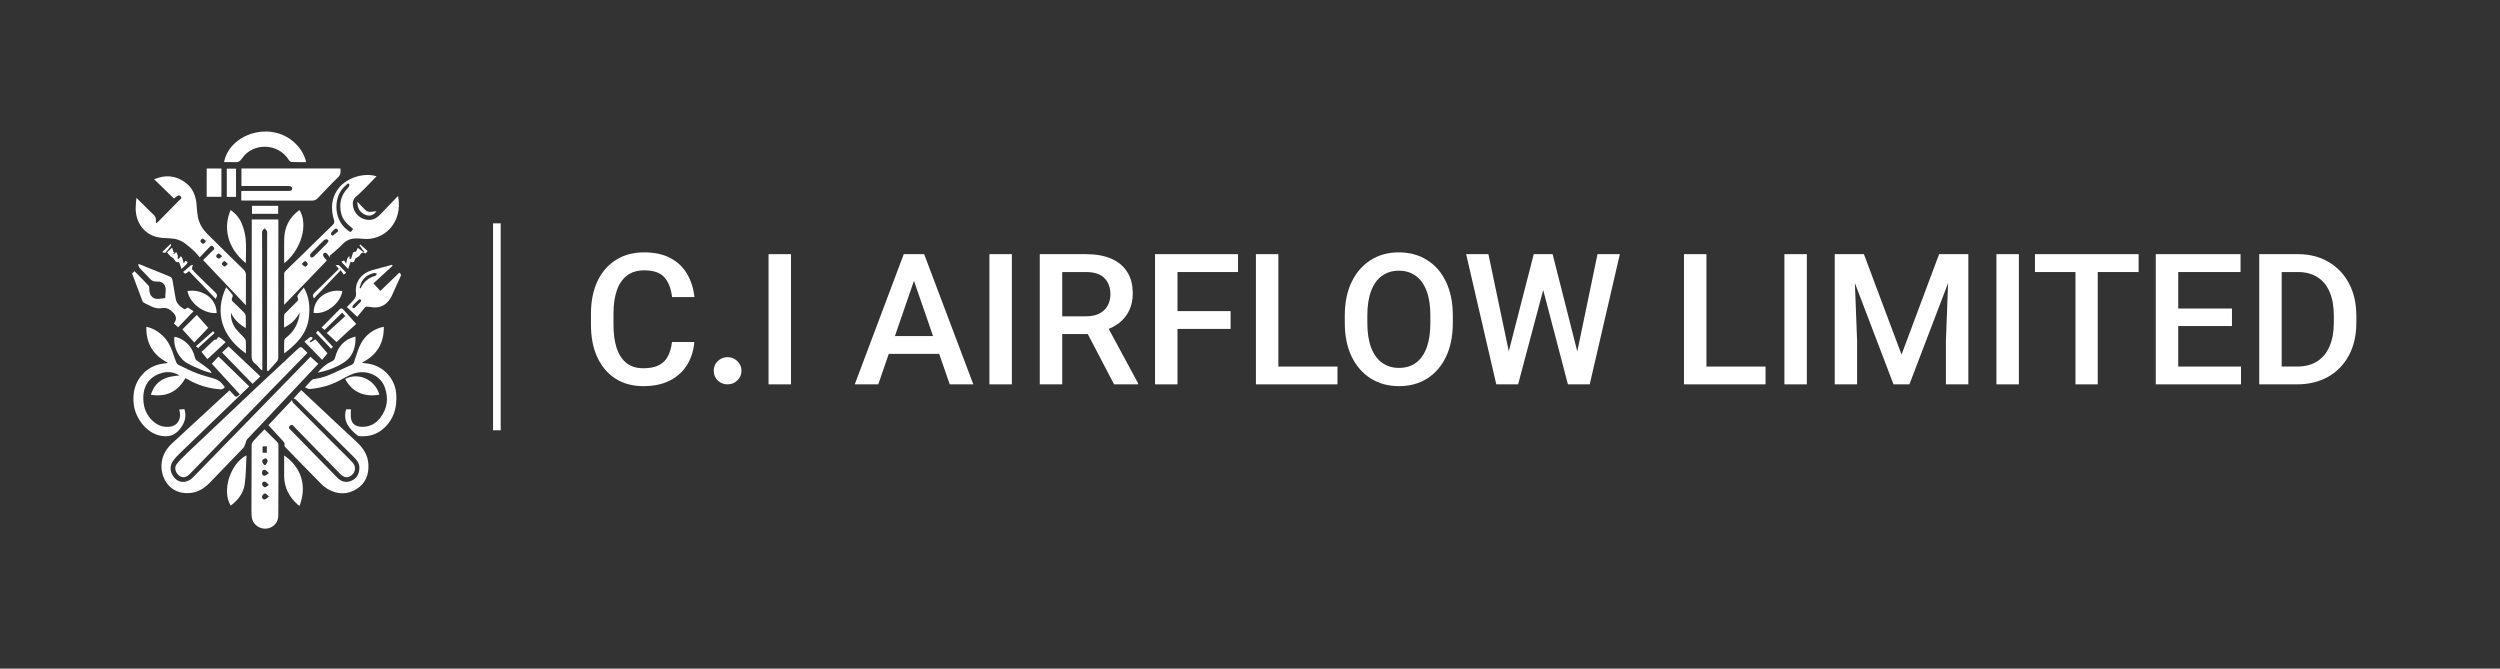 <svg width="344" height="92" viewBox="0 0 344 92" fill="none" xmlns="http://www.w3.org/2000/svg">
<rect x="0" y="0" width="344" height="92" fill="#333333" stroke="none"/>
<path d="M92.463 47.055H95.54C95.441 48.228 95.113 49.273 94.555 50.192C93.997 51.103 93.214 51.821 92.205 52.346C91.196 52.871 89.97 53.133 88.526 53.133C87.049 53.133 85.77 52.789 84.687 52.099C83.612 51.402 82.779 50.422 82.189 49.159C81.606 47.887 81.315 46.394 81.315 44.68V43.191C81.315 41.477 81.611 39.983 82.201 38.712C82.8 37.441 83.649 36.46 84.748 35.771C85.847 35.074 87.144 34.725 88.637 34.725C90.064 34.725 91.27 34.988 92.254 35.513C93.239 36.038 94.001 36.764 94.543 37.691C95.092 38.618 95.429 39.68 95.552 40.878H92.476C92.344 39.721 91.996 38.819 91.43 38.171C90.864 37.523 89.933 37.199 88.637 37.199C87.701 37.199 86.922 37.432 86.299 37.9C85.675 38.359 85.204 39.036 84.884 39.93C84.572 40.816 84.416 41.895 84.416 43.166V44.68C84.416 45.886 84.555 46.94 84.834 47.842C85.121 48.736 85.569 49.434 86.176 49.934C86.783 50.426 87.566 50.672 88.526 50.672C89.404 50.672 90.113 50.533 90.654 50.254C91.204 49.975 91.618 49.569 91.897 49.036C92.184 48.494 92.373 47.834 92.463 47.055Z" fill="white"/>
<path d="M98.21 51.017C98.21 51.55 98.394 51.997 98.763 52.358C99.132 52.711 99.584 52.887 100.117 52.887C100.642 52.887 101.089 52.706 101.458 52.346C101.835 51.985 102.024 51.542 102.024 51.017C102.024 50.492 101.835 50.049 101.458 49.688C101.089 49.327 100.642 49.146 100.117 49.146C99.592 49.146 99.141 49.327 98.763 49.688C98.394 50.049 98.21 50.492 98.21 51.017Z" fill="white"/>
<path d="M108.841 34.971V52.887H105.752V34.971H108.841Z" fill="white"/>
<path d="M126.203 37.358L120.85 52.887H117.614L124.357 34.971H126.424L126.203 37.358ZM130.682 52.887L125.317 37.358L125.083 34.971H127.163L133.93 52.887H130.682ZM130.423 46.242V48.691H120.678V46.242H130.423Z" fill="white"/>
<path d="M139.233 34.971V52.887H136.145V34.971H139.233Z" fill="white"/>
<path d="M143.072 34.971H149.409C150.771 34.971 151.932 35.176 152.892 35.587C153.851 35.997 154.586 36.604 155.094 37.408C155.611 38.203 155.869 39.188 155.869 40.361C155.869 41.255 155.705 42.042 155.377 42.723C155.049 43.404 154.586 43.978 153.987 44.446C153.388 44.905 152.674 45.262 151.846 45.517L150.911 45.972H145.214L145.189 43.523H149.459C150.197 43.523 150.812 43.392 151.304 43.129C151.797 42.867 152.166 42.51 152.412 42.059C152.666 41.599 152.793 41.083 152.793 40.508C152.793 39.573 152.518 38.827 151.969 38.269C151.427 37.711 150.574 37.432 149.409 37.432H146.161V52.887H143.072V34.971ZM153.298 52.887L149.089 44.84L152.326 44.827L156.595 52.727V52.887H153.298Z" fill="white"/>
<path d="M162.022 34.971V52.887H158.933V34.971H162.022ZM169.331 42.809V45.258H161.234V42.809H169.331ZM170.352 34.971V37.432H161.234V34.971H170.352Z" fill="white"/>
<path d="M184.035 50.438V52.887H175.04V50.438H184.035ZM175.901 34.971V52.887H172.813V34.971H175.901Z" fill="white"/>
<path d="M199.908 43.437V44.421C199.908 46.226 199.596 47.781 198.973 49.085C198.357 50.381 197.492 51.382 196.376 52.087C195.269 52.785 193.977 53.133 192.5 53.133C191.04 53.133 189.748 52.785 188.624 52.087C187.509 51.382 186.631 50.381 185.991 49.085C185.36 47.781 185.044 46.226 185.044 44.421V43.437C185.044 41.632 185.36 40.082 185.991 38.786C186.623 37.481 187.497 36.481 188.612 35.783C189.728 35.078 191.016 34.725 192.476 34.725C193.952 34.725 195.248 35.078 196.364 35.783C197.488 36.481 198.357 37.481 198.973 38.786C199.596 40.082 199.908 41.632 199.908 43.437ZM196.819 44.421V43.412C196.819 42.084 196.647 40.96 196.303 40.041C195.958 39.122 195.462 38.429 194.814 37.961C194.174 37.486 193.395 37.248 192.476 37.248C191.573 37.248 190.798 37.486 190.15 37.961C189.502 38.429 189.006 39.122 188.661 40.041C188.317 40.96 188.145 42.084 188.145 43.412V44.421C188.145 45.758 188.317 46.891 188.661 47.818C189.014 48.736 189.514 49.434 190.163 49.909C190.819 50.385 191.598 50.623 192.5 50.623C193.427 50.623 194.211 50.385 194.851 49.909C195.49 49.434 195.979 48.736 196.315 47.818C196.651 46.891 196.819 45.758 196.819 44.421Z" fill="white"/>
<path d="M207.475 48.863L211.044 34.971H212.914L212.705 38.552L208.89 52.887H206.946L207.475 48.863ZM204.805 34.971L207.697 48.753L207.955 52.887H205.888L201.741 34.971H204.805ZM216.962 48.716L219.817 34.971H222.893L218.746 52.887H216.679L216.962 48.716ZM213.64 34.971L217.171 48.9L217.688 52.887H215.744L211.991 38.552L211.794 34.971H213.64Z" fill="white"/>
<path d="M242.937 50.438V52.887H233.943V50.438H242.937ZM234.804 34.971V52.887H231.715V34.971H234.804Z" fill="white"/>
<path d="M248.622 34.971V52.887H245.534V34.971H248.622Z" fill="white"/>
<path d="M253.716 34.971H256.473L261.653 48.789L266.821 34.971H269.577L262.736 52.887H260.545L253.716 34.971ZM252.461 34.971H255.082L255.537 46.931V52.887H252.461V34.971ZM268.211 34.971H270.844V52.887H267.756V46.931L268.211 34.971Z" fill="white"/>
<path d="M277.797 34.971V52.887H274.708V34.971H277.797Z" fill="white"/>
<path d="M288.649 34.971V52.887H285.585V34.971H288.649ZM294.272 34.971V37.432H280.011V34.971H294.272Z" fill="white"/>
<path d="M308.361 50.438V52.887H298.85V50.438H308.361ZM299.723 34.971V52.887H296.635V34.971H299.723ZM307.119 42.453V44.864H298.85V42.453H307.119ZM308.3 34.971V37.432H298.85V34.971H308.3Z" fill="white"/>
<path d="M316.076 52.887H312.25L312.274 50.438H316.076C317.184 50.438 318.111 50.196 318.857 49.712C319.612 49.228 320.178 48.535 320.555 47.633C320.941 46.731 321.134 45.656 321.134 44.409V43.437C321.134 42.149 320.941 41.058 320.555 40.164C320.17 39.27 319.608 38.593 318.87 38.134C318.139 37.666 317.245 37.432 316.187 37.432H312.176V34.971H316.187C317.779 34.971 319.177 35.324 320.383 36.03C321.589 36.727 322.532 37.711 323.213 38.983C323.894 40.254 324.234 41.747 324.234 43.462V44.409C324.234 46.123 323.894 47.617 323.213 48.888C322.54 50.151 321.589 51.136 320.358 51.841C319.136 52.538 317.709 52.887 316.076 52.887ZM313.96 34.971V52.887H310.872V34.971H313.96Z" fill="white"/>
<path d="M67.845 30.732H68.895V59.208H67.845V30.732Z" fill="white"/>
<path d="M49.072 60.807C47.153 59.034 45.253 57.241 43.346 55.455C42.721 54.873 42.101 54.288 41.451 53.679L40.398 54.821C40.507 54.877 40.64 54.908 40.723 54.99C43.347 57.588 45.967 60.188 48.585 62.79C49.042 63.245 49.48 63.71 49.454 64.421C49.426 65.215 49.094 65.836 48.346 66.155C47.625 66.463 46.971 66.296 46.423 65.738C44.312 63.584 42.203 61.429 40.097 59.27C39.919 59.087 39.573 58.865 39.911 58.568C40.223 58.289 40.401 58.646 40.572 58.819C42.648 60.935 44.719 63.055 46.785 65.18C47.358 65.769 47.884 65.833 48.413 65.367C48.942 64.901 49.011 64.171 48.501 63.628C47.601 62.672 46.647 61.77 45.719 60.841C43.929 59.047 42.142 57.251 40.358 55.452C40.261 55.354 40.229 55.191 40.166 55.058L36.93 58.501C37.573 59.199 38.2 59.873 38.817 60.556C38.999 60.759 39.252 60.939 39.136 61.292C39.115 61.355 39.208 61.477 39.275 61.545C40.906 63.223 42.534 64.904 44.18 66.566C44.478 66.873 44.819 67.135 45.191 67.347C46.491 68.061 47.825 68.074 49.081 67.279C50.296 66.509 50.771 65.312 50.693 63.899C50.624 62.626 49.987 61.65 49.072 60.807Z" fill="white"/>
<path d="M43.798 50.06L42.715 49.088C42.595 49.216 42.447 49.377 42.295 49.534C37.056 54.919 31.812 60.3 26.566 65.678C26.288 65.966 25.937 66.171 25.55 66.271C24.803 66.435 24.194 66.09 23.791 65.462C23.369 64.802 23.362 64.088 23.799 63.443C24.095 63.007 24.482 62.626 24.863 62.256C27.993 59.232 31.132 56.216 34.292 53.175L30.062 49.052C29.768 49.373 29.465 49.706 29.149 50.052L33.002 54.259C32.496 54.707 32.485 54.705 32.065 54.233C31.919 54.069 31.765 53.912 31.579 53.714C28.929 56.159 26.311 58.574 23.695 60.99C22.914 61.708 22.39 62.558 22.251 63.633C21.982 65.707 23.344 68.061 26.095 67.845C27.26 67.754 28.162 67.16 28.952 66.33C30.457 64.748 31.99 63.192 33.499 61.613C33.634 61.472 33.684 61.246 33.763 61.056C33.848 60.852 33.869 60.595 34.008 60.443C34.69 59.693 35.407 58.975 36.103 58.238C38.66 55.523 41.215 52.807 43.798 50.06Z" fill="white"/>
<path d="M21.563 32.607C22.16 32.757 22.797 32.768 23.418 32.796C24.184 32.83 24.878 33.051 25.484 33.511C25.919 33.84 26.336 34.191 26.734 34.564C27.004 34.816 27.227 35.119 27.485 35.414C28.003 34.868 28.439 34.423 28.86 33.963C29.071 33.729 29.226 33.792 29.396 34.005C29.605 34.267 29.356 34.38 29.227 34.513C28.809 34.946 28.376 35.365 27.95 35.789L33.834 42.013C33.834 42.029 33.812 42.048 33.834 42.013C33.834 40.636 33.824 39.258 33.838 37.88C33.854 37.574 33.728 37.278 33.497 37.077C31.845 35.476 30.217 33.855 28.577 32.238C27.936 31.605 27.451 30.866 27.258 29.98C27.148 29.434 27.082 28.879 27.061 28.322C26.989 26.924 26.498 25.761 25.299 24.971C24.019 24.132 22.675 24.042 21.209 24.671L23.942 27.314C24.027 27.244 24.142 27.141 24.267 27.051C24.466 26.906 24.669 26.785 24.877 27.043C25.086 27.301 24.826 27.398 24.711 27.517C23.731 28.523 22.743 29.52 21.755 30.516C21.662 30.597 21.565 30.672 21.464 30.741C21.448 30.629 21.442 30.516 21.446 30.404C21.509 30.02 21.356 29.749 21.078 29.488C20.424 28.876 19.798 28.232 19.16 27.601C19.063 27.505 18.962 27.412 18.77 27.232C18.728 27.793 18.663 28.242 18.667 28.689C18.685 30.622 19.805 32.166 21.563 32.607ZM30.864 35.887L31.352 36.321C31.142 36.496 30.982 36.703 30.907 36.676C30.746 36.618 30.53 36.442 30.524 36.307C30.518 36.173 30.742 36.03 30.864 35.889V35.887ZM30.083 34.887C30.208 34.876 30.352 35.078 30.575 35.256C30.348 35.419 30.197 35.606 30.091 35.583C29.947 35.554 29.741 35.36 29.742 35.239C29.744 35.118 29.949 34.901 30.081 34.89L30.083 34.887ZM27.861 32.84C28.017 32.858 28.162 33.024 28.312 33.129C28.312 33.184 28.305 33.24 28.302 33.296C28.175 33.387 28.02 33.575 27.927 33.548C27.76 33.489 27.63 33.356 27.575 33.188C27.558 33.087 27.775 32.83 27.861 32.84Z" fill="white"/>
<path d="M45.949 30.241C46.038 30.544 46.016 30.726 45.784 30.951C43.628 33.038 41.48 35.134 39.34 37.239C39.237 37.341 39.106 37.487 39.106 37.613C39.09 39.052 39.096 40.49 39.096 41.951L44.976 35.844C44.805 35.641 44.611 35.462 44.488 35.241C44.432 35.139 44.472 34.925 44.55 34.826C44.6 34.763 44.851 34.765 44.924 34.833C45.107 35.004 45.241 35.228 45.392 35.431C45.388 35.353 45.383 35.269 45.379 35.187C45.971 34.66 46.599 34.167 47.146 33.595C47.662 33.055 48.256 32.807 48.981 32.814C49.268 32.81 49.555 32.823 49.84 32.851C52.793 33.222 55.482 30.664 54.778 26.977C54.706 27.034 54.637 27.095 54.572 27.159C53.836 27.929 53.115 28.715 52.361 29.467C52.083 29.743 51.76 30.038 51.401 30.156C50.21 30.547 48.887 29.752 48.608 28.527C48.477 27.952 48.518 27.438 49.03 27.017C49.51 26.621 49.944 26.168 50.386 25.729C50.87 25.246 51.34 24.75 51.814 24.263C50.182 23.716 47.805 24.409 46.659 25.825C45.582 27.145 45.483 28.661 45.949 30.241ZM42.013 36.692C41.875 36.698 41.728 36.505 41.584 36.4V36.22C41.73 36.115 41.897 35.907 42.017 35.932C42.157 35.961 42.336 36.187 42.346 36.339C42.357 36.453 42.139 36.687 42.013 36.692ZM44.986 33.503C44.431 34.063 43.872 34.622 43.309 35.179C43.243 35.258 43.163 35.326 43.074 35.379C42.981 35.42 42.816 35.457 42.772 35.415C42.693 35.321 42.656 35.199 42.67 35.077C42.692 34.961 42.791 34.849 42.879 34.758C43.44 34.182 44.002 33.607 44.579 33.048C44.694 32.958 44.838 32.912 44.984 32.92C45.062 32.92 45.133 33.066 45.227 33.167C45.155 33.285 45.074 33.397 44.986 33.503ZM45.809 32.416C45.774 32.441 45.608 32.353 45.563 32.28C45.523 32.193 45.53 32.092 45.58 32.01C45.736 31.822 45.911 31.651 46.102 31.5C46.265 31.374 46.498 31.521 46.553 31.796C46.307 32.006 46.068 32.224 45.809 32.416ZM47.63 25.465C47.753 25.369 47.887 25.105 48.059 25.357C48.116 25.441 48.033 25.699 47.934 25.797C46.88 26.839 46.606 28.077 46.976 29.481C47.161 30.173 47.63 30.742 48.59 31.5C48.213 32.064 48.232 31.974 47.762 31.618C45.83 30.157 45.811 26.878 47.63 25.465V25.465Z" fill="white"/>
<path d="M34.621 48.906C34.621 49.396 34.699 49.765 35.13 50.06C35.402 50.245 35.598 50.544 35.833 50.787C35.909 50.857 35.989 50.923 36.074 50.983C36.085 50.932 36.093 50.88 36.098 50.827C36.087 44.666 36.075 38.504 36.063 32.342C36.063 32.16 36.035 31.964 36.093 31.8C36.142 31.657 36.295 31.55 36.405 31.426C36.52 31.558 36.682 31.672 36.738 31.825C36.795 31.978 36.76 32.185 36.76 32.367C36.754 38.19 36.749 44.014 36.742 49.838V50.99L36.881 51.081C37.28 50.644 37.69 50.216 38.075 49.765C38.197 49.629 38.271 49.458 38.287 49.276C38.301 43.036 38.307 36.796 38.305 30.556C38.305 30.432 38.293 30.308 38.288 30.199H34.644V30.888C34.639 36.894 34.632 42.9 34.621 48.906Z" fill="white"/>
<path d="M24.682 59.122C25.385 58.278 25.71 57.404 25.378 56.294L24.649 56.353C24.69 56.509 24.727 56.635 24.751 56.761C24.925 57.703 24.361 58.581 23.459 58.705C22.671 58.814 21.935 58.649 21.292 58.15C20.431 57.496 19.877 56.517 19.762 55.442C19.516 53.484 20.284 51.927 22.17 51.35C23.019 51.073 23.947 51.188 24.703 51.662C23.849 51.748 23.006 51.84 22.255 52.298C21.484 52.767 21.019 53.449 20.761 54.315C22.887 54.668 24.448 53.903 25.517 52.031C25.681 52.119 25.82 52.187 25.953 52.265C27.293 53.042 28.741 53.445 30.28 53.571C30.641 53.601 30.82 53.448 30.933 53.249C30.685 52.969 30.494 52.696 30.246 52.492C30.028 52.324 29.782 52.197 29.518 52.118C28.709 51.854 27.872 51.663 27.079 51.359C26.22 51.03 25.396 50.611 24.566 50.213C24.426 50.137 24.315 50.015 24.254 49.868C24.076 49.422 23.93 48.965 23.775 48.51C23.474 47.624 23.044 46.815 22.353 46.166C21.728 45.584 21.025 45.143 20.136 44.969C20.086 47.248 21.074 48.874 23.068 49.904C23.018 49.952 23.011 49.965 23.001 49.967C22.923 49.976 22.845 49.985 22.771 49.992C21.605 50.103 20.569 50.51 19.744 51.356C18.567 52.559 18.217 54.024 18.407 55.664C18.617 57.489 20.101 59.517 21.966 59.928C23.043 60.164 23.929 60.025 24.682 59.122Z" fill="white"/>
<path d="M33.223 25.596H33.625C35.601 25.596 37.578 25.603 39.554 25.596C39.848 25.596 40.187 25.622 40.195 25.943C40.205 26.303 39.841 26.274 39.566 26.274H33.197V27.581C33.302 27.587 33.379 27.596 33.457 27.596C36.617 27.596 39.776 27.59 42.936 27.601C43.233 27.615 43.522 27.494 43.721 27.272C44.645 26.302 45.553 25.319 46.52 24.391C46.917 24.012 46.888 23.629 46.841 23.185H33.223V25.596Z" fill="white"/>
<path d="M24.311 63.865C23.949 64.342 24.133 65.011 24.63 65.427C25.059 65.785 25.531 65.746 26.025 65.307C26.131 65.212 26.229 65.106 26.328 65.003C30.054 61.157 33.781 57.312 37.508 53.466C39.09 51.838 40.683 50.216 42.301 48.557C42.077 48.333 41.878 48.147 41.693 47.947C41.477 47.713 41.308 47.703 41.054 47.942C39.153 49.733 37.227 51.498 35.325 53.288C32.107 56.315 28.897 59.35 25.693 62.394C25.206 62.858 24.717 63.335 24.311 63.865Z" fill="white"/>
<path d="M38.219 60.897C37.619 60.289 37.008 59.691 36.387 59.076C35.885 59.605 35.402 60.131 34.904 60.638C34.716 60.816 34.615 61.066 34.626 61.325C34.626 64.067 34.609 66.811 34.6 69.554C34.6 70.022 34.593 70.491 34.623 70.96C34.662 71.576 34.921 72.091 35.449 72.434C36.664 73.224 38.277 72.421 38.292 70.975C38.327 67.712 38.31 64.448 38.31 61.184C38.315 61.081 38.282 60.979 38.219 60.897ZM36.132 61.433L36.717 61.398V62.294H36.132V61.433ZM36.444 63.087C36.715 63.037 36.843 63.285 36.815 63.508C36.795 63.676 36.633 63.826 36.535 63.984H36.362C36.254 63.805 36.072 63.628 36.064 63.445C36.061 63.325 36.295 63.115 36.444 63.084V63.087ZM36.451 64.654C36.618 64.689 36.75 64.888 37.006 65.101C36.74 65.275 36.597 65.44 36.437 65.461C36.183 65.493 36.037 65.304 36.046 65.047C36.056 64.79 36.202 64.6 36.451 64.654ZM37.002 66.724C36.73 66.891 36.554 67.08 36.432 67.051C36.252 66.986 36.116 66.838 36.066 66.654C36.045 66.542 36.084 66.428 36.168 66.352C36.252 66.276 36.37 66.249 36.479 66.28C36.636 66.32 36.757 66.508 37.002 66.724ZM36.455 68.717C36.343 68.739 36.228 68.703 36.148 68.621C36.068 68.54 36.034 68.424 36.058 68.312C36.093 68.143 36.292 67.911 36.448 67.892C36.585 67.875 36.752 68.11 37.011 68.318C36.751 68.512 36.615 68.694 36.451 68.717H36.455Z" fill="white"/>
<path d="M51.142 50.135C50.706 50.019 50.247 49.988 49.776 49.916C51.806 48.9 52.844 47.296 52.815 44.965C52.599 45.017 52.411 45.048 52.234 45.109C50.926 45.554 50.008 46.436 49.463 47.686C49.156 48.384 48.966 49.133 48.703 49.852C48.645 49.998 48.537 50.118 48.398 50.192C47.837 50.462 47.255 50.687 46.696 50.96C45.596 51.497 44.49 52.005 43.253 52.141C43.139 52.148 43.029 52.191 42.941 52.263C42.628 52.568 42.339 52.891 41.964 53.289C42.227 53.393 42.422 53.544 42.602 53.529C44.094 53.404 45.514 53.02 46.834 52.291C47.33 52.008 47.84 51.75 48.362 51.518C50.184 50.737 52.285 51.51 52.933 53.264C53.489 54.774 53.316 56.243 52.29 57.532C51.62 58.372 50.737 58.807 49.63 58.72C48.907 58.664 48.415 58.294 48.298 57.582C48.232 57.176 48.286 56.75 48.286 56.32H47.627C47.138 57.983 48.074 59.029 49.227 59.946C49.3 60.005 49.424 60.013 49.527 60.02C50.746 60.098 51.846 59.793 52.773 58.97C54.166 57.733 54.632 56.137 54.531 54.333C54.435 52.346 53.065 50.648 51.142 50.135Z" fill="white"/>
<path d="M32.312 22.316C32.771 22.351 33.029 22.202 33.299 21.8C34.807 19.561 38.312 19.684 39.725 21.991C39.807 22.123 39.976 22.284 40.111 22.291C40.783 22.322 41.457 22.305 42.129 22.305C41.656 20.229 39.586 18.122 36.608 18.098C33.779 18.076 31.261 19.898 30.834 22.307C31.332 22.307 31.823 22.277 32.312 22.316Z" fill="white"/>
<path d="M19.764 41.636C20.562 42.009 21.296 42.579 22.271 42.397C22.903 42.28 23.396 42.561 23.826 43.013C24.295 43.509 24.348 43.958 23.927 44.514L24.511 45.036L26.628 42.828C26.322 42.622 26.065 42.451 25.858 42.313C25.652 42.407 25.418 42.591 25.338 42.538C24.791 42.184 24.278 41.793 24.166 41.067C24.04 40.221 23.863 39.382 23.73 38.537C23.688 38.269 23.56 38.13 23.319 38.033C21.959 37.486 20.603 36.929 19.244 36.377C19.203 36.361 19.149 36.377 18.991 36.377C19.088 36.59 19.127 36.78 19.239 36.902C19.687 37.389 20.176 37.839 20.615 38.335C20.897 38.656 21.191 38.778 21.621 38.742C22.402 38.677 22.902 39.272 22.797 40.053C22.756 40.36 22.759 40.672 22.74 41.016C22.546 41.041 22.288 41.067 22.037 41.107C21.141 41.245 20.611 40.82 20.546 39.912C20.531 39.71 20.57 39.443 20.458 39.319C19.834 38.633 19.167 37.983 18.511 37.317L18.176 37.629C18.653 38.905 19.125 40.169 19.602 41.431C19.63 41.516 19.688 41.589 19.764 41.636Z" fill="white"/>
<path d="M54.939 37.522L52.341 40.031L51.382 38.999L54.024 36.563L53.95 36.438C53.026 36.685 52.099 36.92 51.179 37.181C49.97 37.523 48.742 38.596 48.993 40.414C49.025 40.648 48.907 40.951 48.758 41.147C48.482 41.514 48.133 41.826 47.726 42.251L49.152 43.599C49.515 43.158 49.842 42.767 50.162 42.37C50.318 42.173 50.492 42.167 50.742 42.214C51.154 42.288 51.596 42.337 52.005 42.272C53.066 42.102 53.634 41.335 54.044 40.421C54.395 39.64 54.724 38.848 55.102 38.078C55.237 37.801 55.173 37.667 54.939 37.522ZM49.613 41.539C49.356 41.81 49.104 42.086 48.832 42.34C48.764 42.401 48.621 42.382 48.512 42.399C48.521 42.276 48.48 42.109 48.546 42.037C48.803 41.75 49.093 41.49 49.374 41.228C49.431 41.186 49.505 41.173 49.572 41.193C49.632 41.221 49.667 41.305 49.722 41.378C49.691 41.435 49.654 41.489 49.613 41.539ZM49.623 39.669L49.477 39.621C49.59 39.305 49.654 38.957 49.827 38.678C50.206 38.062 50.797 37.711 51.5 37.566C51.614 37.543 51.752 37.641 51.88 37.682C51.796 37.779 51.728 37.937 51.627 37.963C50.681 38.209 50.041 38.803 49.623 39.669Z" fill="white"/>
<path d="M39.393 42.958C39.279 43.073 39.109 43.208 39.101 43.341C39.068 43.904 39.087 44.471 39.087 45.069C40.058 44.615 40.727 43.946 41.248 42.977C41.112 44.413 40.511 45.531 39.513 46.343C39.356 46.468 39.138 46.63 39.122 46.789C39.075 47.376 39.103 47.969 39.103 48.629C40.846 47.327 42.24 45.889 42.501 43.683C42.671 42.258 42.565 40.877 41.812 39.569C41.514 39.927 41.242 40.225 41.007 40.549C40.935 40.649 40.901 40.856 40.956 40.953C41.081 41.172 41.027 41.325 40.878 41.475C40.387 41.971 39.888 42.46 39.393 42.958Z" fill="white"/>
<path d="M31.977 40.539C31.711 40.191 31.413 39.867 31.118 39.523C29.44 43.075 30.593 46.369 33.838 48.634C33.838 48.039 33.854 47.485 33.828 46.933C33.805 46.767 33.73 46.614 33.614 46.493C33.218 46.05 32.755 45.661 32.404 45.184C31.941 44.552 31.759 43.802 31.768 43.002C32.184 43.978 32.94 44.607 33.824 45.166C33.824 44.574 33.842 44.04 33.813 43.509C33.797 43.327 33.719 43.156 33.594 43.022C33.086 42.502 32.554 42.007 32.032 41.5C31.849 41.321 31.845 41.129 31.973 40.901C32.03 40.808 32.038 40.618 31.977 40.539Z" fill="white"/>
<path d="M39.118 36.217C41.45 34.363 42.449 30.891 41.215 28.909C41.151 28.948 41.105 28.97 41.065 29C39.776 29.979 39.144 31.296 39.106 32.895C39.08 33.91 39.101 34.926 39.102 35.937C39.098 36.022 39.111 36.107 39.118 36.217Z" fill="white"/>
<path d="M33.83 36.21C33.83 35.074 33.896 33.979 33.807 32.897C33.732 32.164 33.55 31.446 33.266 30.766C32.962 30.007 32.426 29.382 31.73 28.897C30.724 31.246 31.188 34.064 33.83 36.21Z" fill="white"/>
<path d="M31.743 69.572C32.764 68.827 33.494 67.853 33.672 66.616C33.857 65.339 33.839 64.034 33.915 62.65C31.642 63.823 30.507 67.597 31.743 69.572Z" fill="white"/>
<path d="M39.1 62.665C39.1 63.67 39.087 64.618 39.1 65.559C39.125 67.138 39.813 68.406 40.974 69.442C41.052 69.501 41.135 69.553 41.222 69.598C42.259 66.855 41.483 64.324 39.1 62.665Z" fill="white"/>
<path d="M47.269 42.623C47.074 42.4 46.905 42.376 46.691 42.595C45.887 43.418 45.076 44.235 44.255 45.067L44.662 45.395C45.467 44.602 46.259 43.822 47.083 43.012L47.508 43.496C46.662 44.268 45.832 45.023 44.956 45.822L46.305 47.067C46.773 46.627 47.247 46.18 47.725 45.739C48.204 45.299 48.667 44.892 49.016 44.58C48.409 43.908 47.833 43.271 47.269 42.623Z" fill="white"/>
<path d="M25.738 49.959C26.385 50.334 27.084 50.623 27.774 50.915C28.184 51.088 28.623 51.19 29.05 51.325L29.094 51.247C28.994 51.116 28.914 50.958 28.788 50.86C28.278 50.465 27.773 50.064 27.226 49.716C27 49.571 26.874 49.432 26.817 49.169C26.499 47.716 25.333 46.557 24.005 46.342C23.799 47.657 24.542 49.265 25.738 49.959Z" fill="white"/>
<path d="M47.141 49.989C48.529 49.171 48.961 47.873 48.92 46.327C48.86 46.331 48.801 46.339 48.743 46.351C47.323 46.761 46.485 47.732 46.129 49.131C46.051 49.443 45.913 49.617 45.628 49.743C44.88 50.071 44.279 50.593 43.715 51.268C44.925 51.056 46.087 50.622 47.141 49.989Z" fill="white"/>
<path d="M30.468 23.186H28.442V27.08H30.468V23.186Z" fill="white"/>
<path d="M35.821 51.792L31.441 47.663L30.557 48.503L34.748 52.814L35.821 51.792Z" fill="white"/>
<path d="M52.198 54.303C51.639 52.264 49.324 51.17 47.505 52.143C48.373 53.892 50.123 54.697 52.198 54.303Z" fill="white"/>
<path d="M47.111 40.045C44.973 39.715 43.096 41.138 43.161 43.057C44.835 43.305 46.851 41.754 47.111 40.045Z" fill="white"/>
<path d="M29.819 43.075C29.762 40.944 27.76 39.746 25.794 40.042C26.085 41.724 28.042 43.21 29.819 43.075Z" fill="white"/>
<path d="M26.726 47.126L28.655 45.106C28.108 44.496 27.616 43.941 27.076 43.333L25.101 45.324L26.726 47.126Z" fill="white"/>
<path d="M32.477 23.206H31.207V27.093H32.477V23.206Z" fill="white"/>
<path d="M45.06 48.616L43.401 46.677L42.739 47.12L42.595 46.944C42.709 46.866 42.842 46.798 42.931 46.696C42.988 46.629 42.983 46.508 43.009 46.412C42.894 46.4 42.742 46.334 42.671 46.387C42.376 46.593 42.106 46.835 41.89 47.012L44.32 49.511L45.06 48.616Z" fill="white"/>
<path d="M30.482 46.604C30.077 46.291 30.008 46.31 29.831 46.702C29.662 46.744 29.51 46.736 29.432 46.809C28.852 47.34 28.288 47.889 27.729 48.421L28.54 49.418L31.052 47.081C30.819 46.887 30.656 46.74 30.482 46.604Z" fill="white"/>
<path d="M34.673 28.323V29.423H38.275V28.323H34.673Z" fill="white"/>
<path d="M26.013 37.312L29.673 41.122C29.949 40.699 29.886 40.48 29.638 40.244C28.726 39.376 27.831 38.489 26.933 37.605C26.754 37.437 26.589 37.252 26.443 37.054C26.393 36.984 26.433 36.839 26.454 36.732C26.48 36.636 26.514 36.543 26.556 36.453C26.445 36.481 26.31 36.478 26.229 36.542C25.875 36.825 25.538 37.127 25.194 37.423C25.5 37.732 25.5 37.732 26.013 37.312Z" fill="white"/>
<path d="M46.638 36.5C46.569 36.434 46.398 36.477 46.181 36.465L46.623 37.004C45.484 38.123 44.377 39.218 43.26 40.303C43.055 40.502 42.975 40.689 43.202 41.05L46.883 37.18L47.3 37.788L47.636 37.528C47.287 37.163 46.976 36.817 46.638 36.5Z" fill="white"/>
<path d="M48.243 36.031C48.605 36.187 48.803 36.01 48.868 35.593C49.128 35.413 49.381 35.322 49.493 35.145C49.703 34.802 49.91 34.618 50.291 34.881L50.588 34.554L49.597 33.651L49.45 33.741L50.127 34.663C50.104 34.683 50.082 34.703 50.06 34.724C49.775 34.513 49.49 34.303 49.232 34.11C49.124 34.318 49.022 34.641 48.949 34.635C48.655 34.608 48.563 34.724 48.511 34.977C48.46 35.173 48.397 35.366 48.324 35.555C48.037 35.809 48.077 35.528 48.105 35.236C47.688 35.48 47.746 35.867 47.62 36.287L47.345 35.835L46.967 36.025L47.91 37.013C48.031 36.65 48.137 36.341 48.243 36.031Z" fill="white"/>
<path d="M23.672 35.416C23.975 35.559 24.011 35.885 24.25 36.029C24.347 36.089 24.495 36.066 24.652 36.085L24.978 37.009C25.212 36.785 25.436 36.592 25.638 36.384C25.895 36.117 25.842 35.976 25.482 35.888L25.304 36.251C25.119 35.884 25.182 35.452 24.865 35.266C24.734 35.422 24.638 35.619 24.566 35.611C24.285 35.579 24.502 35.407 24.488 35.284C24.467 35.077 24.338 34.88 24.253 34.672C24.105 34.812 24.014 34.898 23.923 34.984L23.854 34.906L24.01 34.663L23.878 34.684C23.815 34.494 23.753 34.303 23.678 34.076L22.983 34.721C23.236 34.987 23.409 35.293 23.672 35.416Z" fill="white"/>
<path d="M49.181 27.756C49.148 28.683 49.599 29.337 50.366 29.591C50.933 29.779 51.424 29.611 51.806 29.068C51.28 29.073 50.735 29.331 50.3 28.924C49.924 28.577 49.589 28.19 49.181 27.756Z" fill="white"/>
<path d="M29.308 45.576L26.958 47.652L27.357 47.96L27.286 47.858L29.528 45.816L29.308 45.576Z" fill="white"/>
<path d="M45.812 47.734L43.744 45.487L43.48 45.815L45.561 47.988L45.812 47.734Z" fill="white"/>
<path d="M22.387 34.597C22.387 34.642 22.387 34.687 22.387 34.733C22.512 34.746 22.699 34.818 22.752 34.763C23.016 34.482 23.264 34.185 23.493 33.875C23.537 33.817 23.512 33.708 23.527 33.513L22.387 34.597Z" fill="white"/>
</svg>
